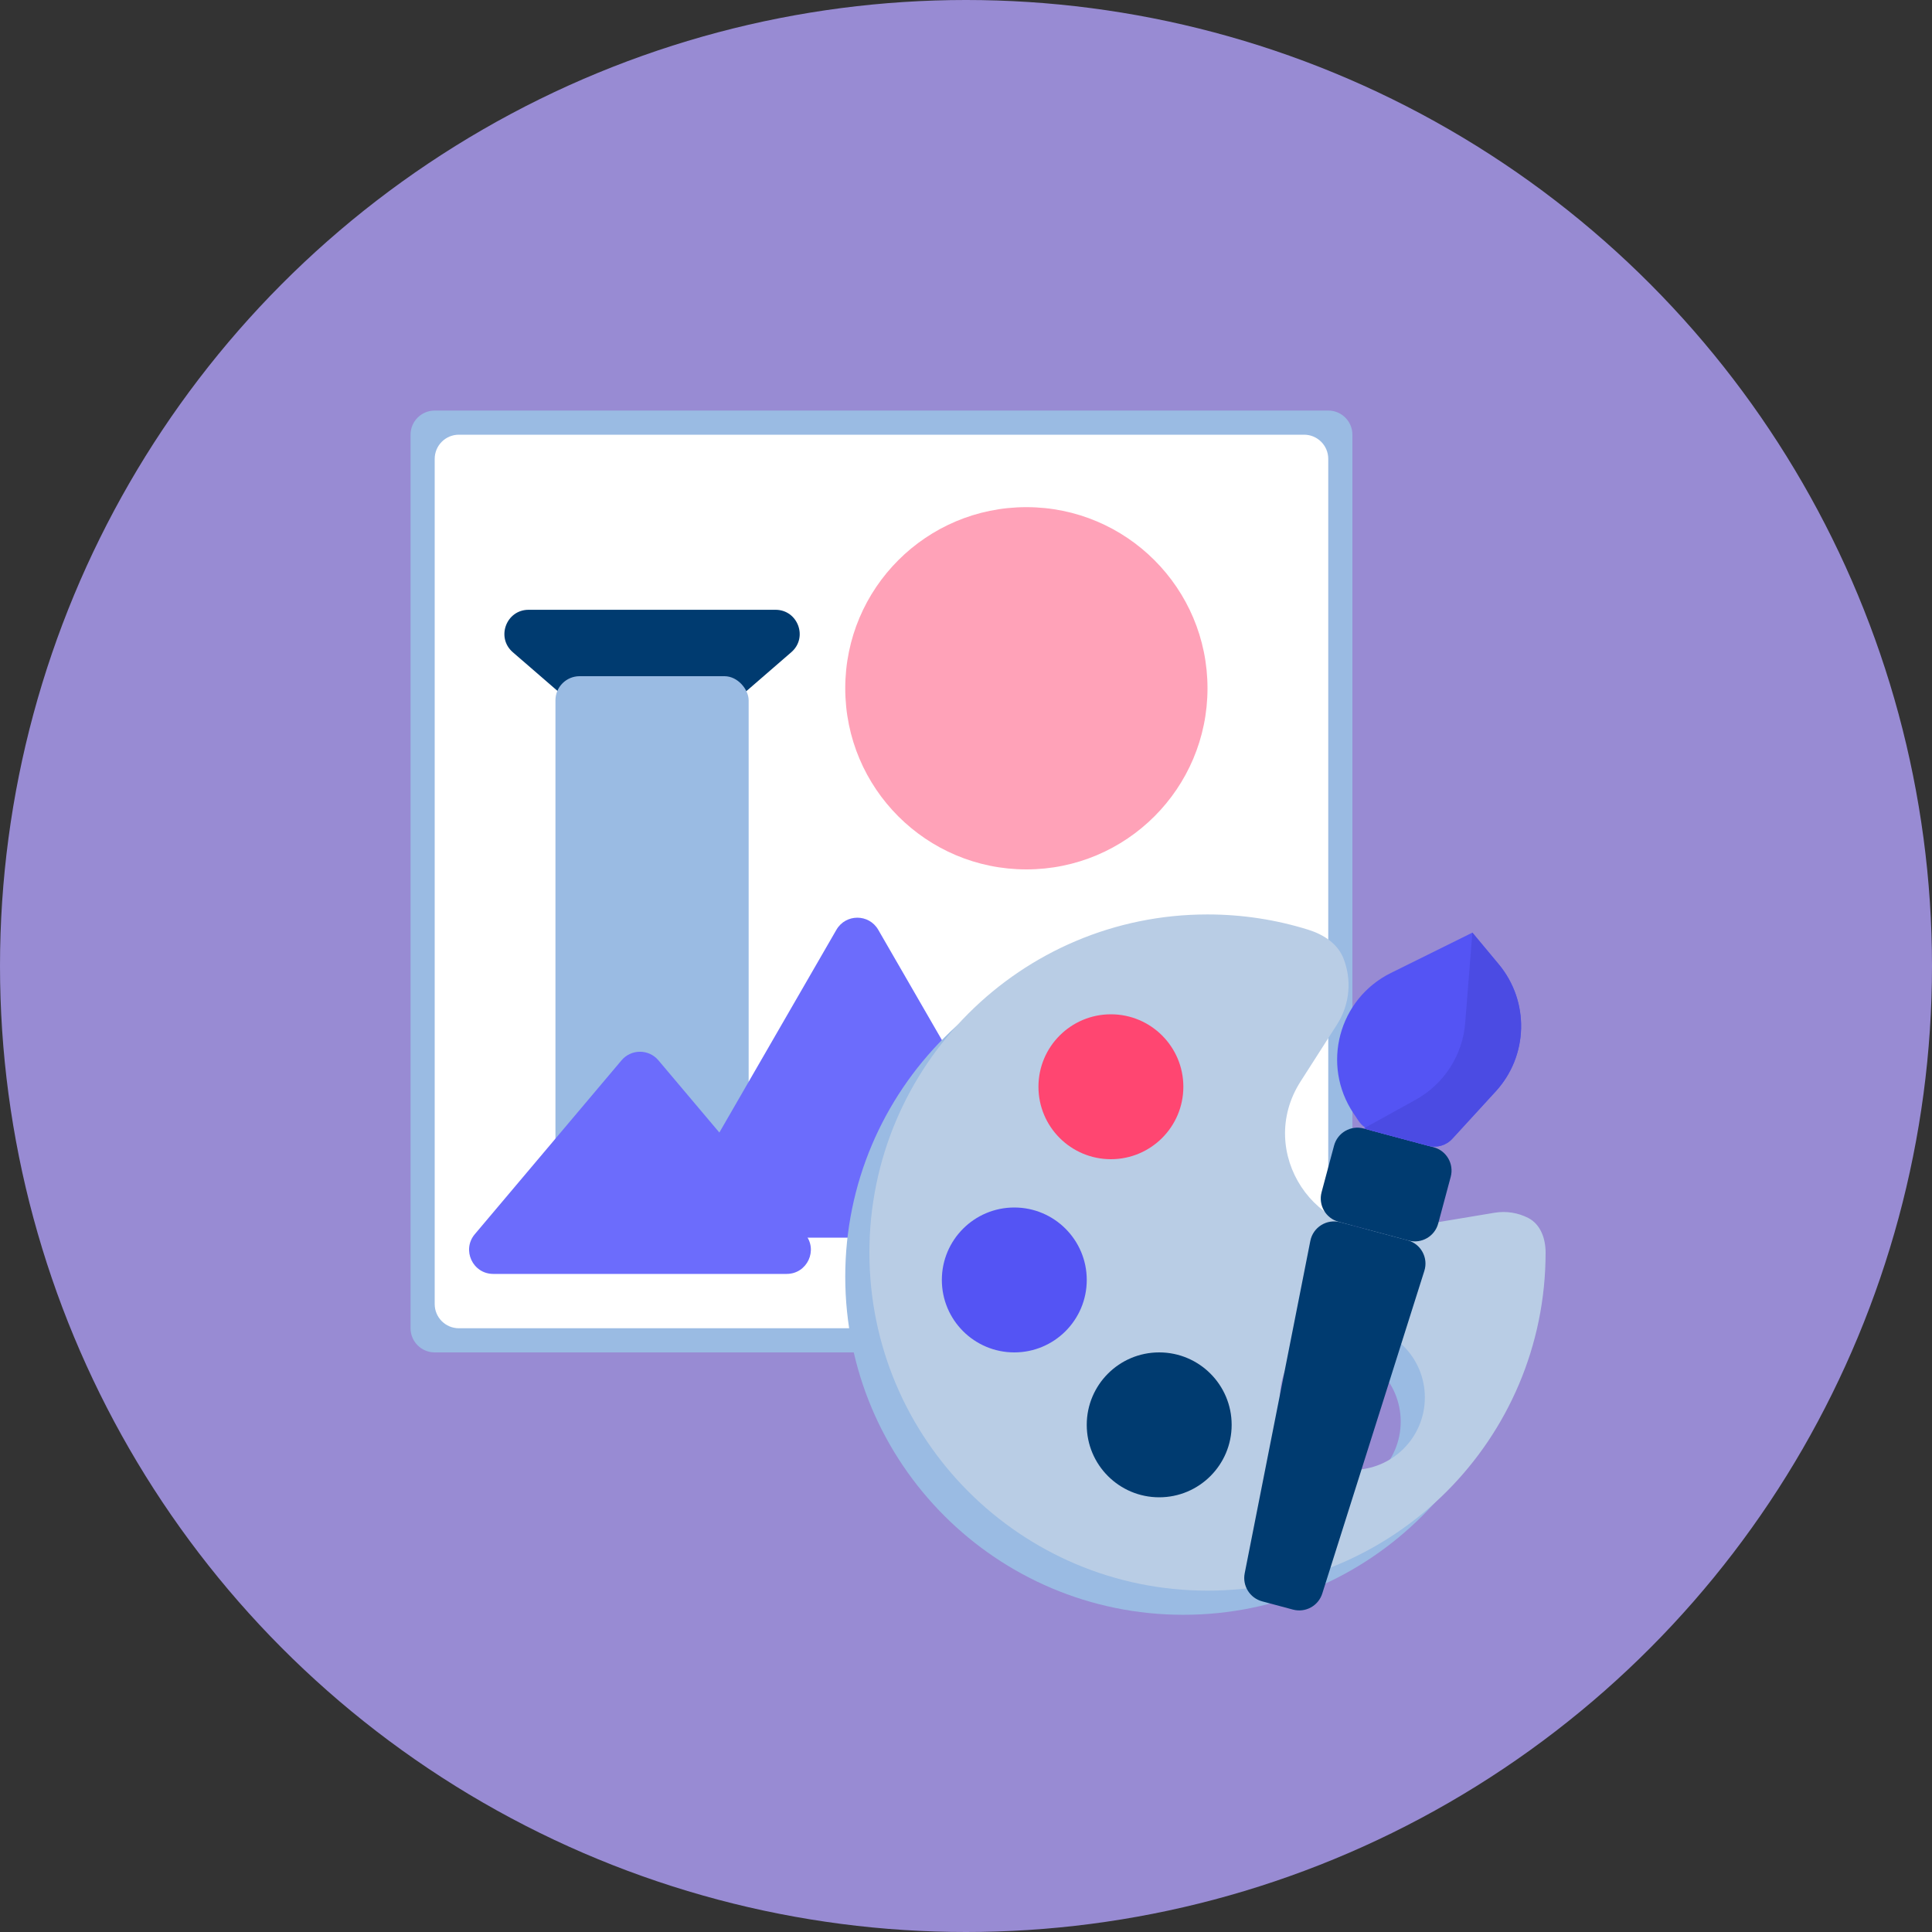 <svg width="80" height="80" viewBox="0 0 80 80" fill="none" xmlns="http://www.w3.org/2000/svg">
<rect x="0" y="0" width="80" height="80" fill="#333333" stroke="none"/>
<circle cx="40" cy="40" r="40" fill="#988BD3"/>
<path d="M17 18C17 17.448 17.448 17 18 17H55C55.552 17 56 17.448 56 18V55C56 55.552 55.552 56 55 56H18C17.448 56 17 55.552 17 55V18Z" fill="#9ABBE3"/>
<path d="M18 19C18 18.448 18.448 18 19 18H54C54.552 18 55 18.448 55 19V54C55 54.552 54.552 55 54 55H19C18.448 55 18 54.552 18 54V19Z" fill="white"/>
<path d="M27.655 31.433C27.279 31.759 26.721 31.759 26.345 31.433L21.233 27.006C20.533 26.4 20.962 25.25 21.888 25.25L32.112 25.25C33.038 25.25 33.467 26.4 32.767 27.006L27.655 31.433Z" fill="#003B70"/>
<rect x="23" y="28" width="8" height="24" rx="1" fill="#9ABBE3"/>
<circle cx="42.5" cy="28.5" r="7.5" fill="#FFA2B8"/>
<path d="M34.634 38.5C35.019 37.833 35.981 37.833 36.366 38.5L42.861 49.75C43.246 50.417 42.765 51.25 41.995 51.25H29.005C28.235 51.25 27.754 50.417 28.139 49.75L34.634 38.5Z" fill="#6C6CFC"/>
<path d="M25.736 43.906C26.135 43.432 26.865 43.432 27.264 43.906L33.339 51.105C33.888 51.755 33.426 52.75 32.575 52.75H20.425C19.574 52.75 19.112 51.755 19.661 51.105L25.736 43.906Z" fill="#6C6CFC"/>
<path fill-rule="evenodd" clip-rule="evenodd" d="M52.852 45.784L54.364 43.421C54.908 42.571 54.973 41.552 54.628 40.68C54.388 40.071 53.801 39.694 53.176 39.499C51.857 39.087 50.455 38.865 49 38.865C41.268 38.865 35 45.133 35 52.865C35 60.597 41.268 66.865 49 66.865C56.732 66.865 63 60.597 63 52.865C63 52.291 62.794 51.697 62.283 51.434C61.867 51.221 61.382 51.135 60.887 51.217L56.879 51.885C53.46 52.455 50.984 48.703 52.852 45.784ZM55 61.865C56.657 61.865 58 60.522 58 58.865C58 57.208 56.657 55.865 55 55.865C53.343 55.865 52 57.208 52 58.865C52 60.522 53.343 61.865 55 61.865Z" fill="#9ABBE3"/>
<path fill-rule="evenodd" clip-rule="evenodd" d="M53.852 44.784L55.364 42.421C55.908 41.571 55.973 40.552 55.628 39.68C55.388 39.071 54.801 38.694 54.176 38.499C52.857 38.087 51.455 37.865 50 37.865C42.268 37.865 36 44.133 36 51.865C36 59.597 42.268 65.865 50 65.865C57.732 65.865 64 59.597 64 51.865C64 51.291 63.794 50.697 63.283 50.434C62.867 50.221 62.382 50.135 61.887 50.217L57.879 50.885C54.46 51.455 51.984 47.703 53.852 44.784ZM56 60.865C57.657 60.865 59 59.522 59 57.865C59 56.208 57.657 54.865 56 54.865C54.343 54.865 53 56.208 53 57.865C53 59.522 54.343 60.865 56 60.865Z" fill="#B9CDE5"/>
<circle cx="46" cy="45" r="3" fill="#FF4671"/>
<circle cx="42" cy="53" r="3" fill="#5454F4"/>
<circle cx="48" cy="59" r="3" fill="#003B70"/>
<path d="M54.258 51.383C54.37 50.815 54.939 50.461 55.498 50.61L58.285 51.357C58.835 51.504 59.151 52.081 58.979 52.624L54.752 65.986C54.59 66.496 54.056 66.788 53.54 66.65L52.262 66.308C51.754 66.171 51.438 65.664 51.54 65.148L54.258 51.383Z" fill="#003B70"/>
<path d="M55.241 47.436C55.384 46.902 55.932 46.586 56.466 46.728L59.364 47.505C59.897 47.648 60.214 48.196 60.071 48.73L59.553 50.662C59.41 51.195 58.862 51.512 58.328 51.369L55.431 50.592C54.897 50.449 54.581 49.901 54.724 49.367L55.241 47.436Z" fill="#003B70"/>
<path d="M56.045 46.1C54.701 44.093 55.428 41.361 57.593 40.289L60.969 38.618L62.061 39.929C63.342 41.468 63.288 43.716 61.935 45.192L60.136 47.155C59.884 47.43 59.5 47.542 59.14 47.445L56.829 46.826C56.595 46.763 56.392 46.618 56.257 46.416L56.045 46.1Z" fill="#5454F4"/>
<path d="M58.617 45.54C59.793 44.891 60.564 43.695 60.671 42.356L60.968 38.617L62.06 39.929C63.341 41.468 63.288 43.716 61.935 45.192L60.136 47.155C59.884 47.43 59.5 47.541 59.14 47.445L56.466 46.728L58.617 45.54Z" fill="#4B4BE3"/>
</svg>

